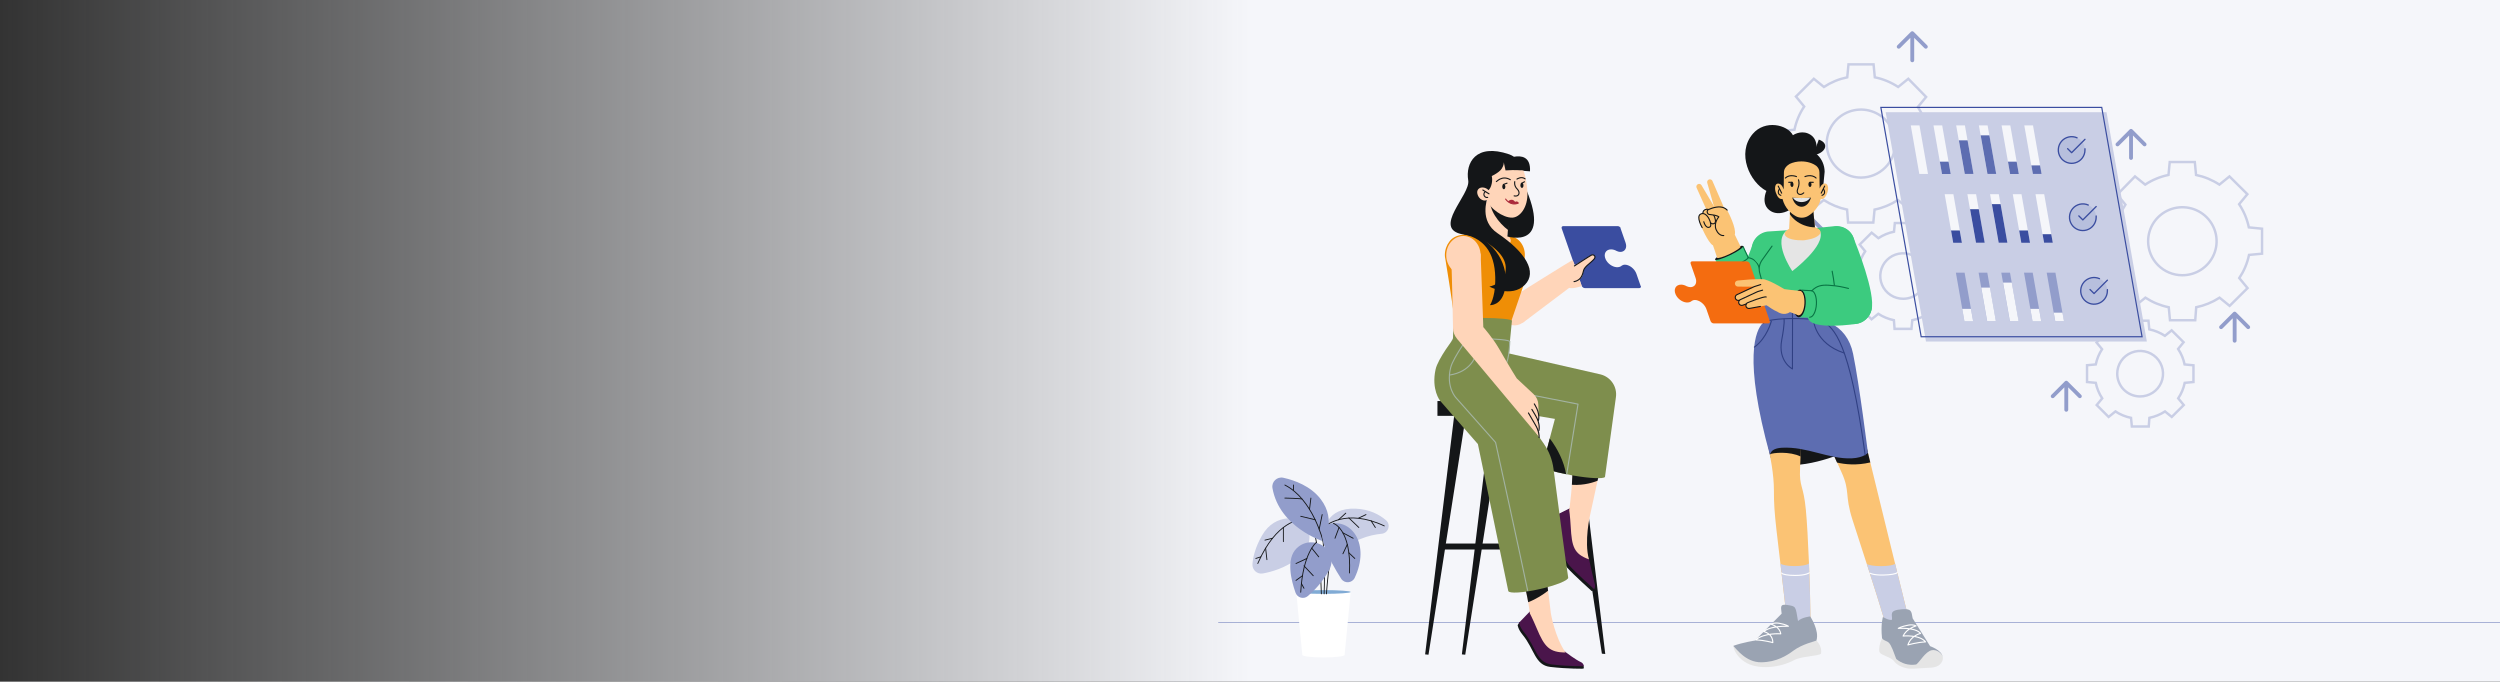 <svg width="1280" height="349" viewBox="0 0 1280 349" fill="none" xmlns="http://www.w3.org/2000/svg">
<rect x="0" y="0" width="1280" height="349" fill="#333333" stroke="none"/>
<g clip-path="url(#clip0_2557_110)">
<g clip-path="url(#clip1_2557_110)">
<rect width="1280" height="349" fill="url(#paint0_linear_2557_110)"/>
<path d="M1418.18 318.762H623.731" stroke="#929DCB" stroke-width="0.396" stroke-miterlimit="10"/>
<path d="M1124.46 157.318C1128.72 156.431 1132.77 154.767 1136.42 152.41L1141.57 156.605L1150.74 147.503L1146.51 142.385C1148.92 138.781 1150.62 134.751 1151.5 130.514L1158.17 129.885V117.091L1151.41 116.42C1150.53 112.183 1148.84 108.153 1146.43 104.549L1150.65 99.432L1141.49 90.329L1136.33 94.524C1132.7 92.137 1128.64 90.457 1124.38 89.574L1123.74 82.947H1110.9L1110.27 89.574C1106 90.449 1101.94 92.129 1098.32 94.524L1093.12 90.329L1084 99.641L1088.22 104.759C1085.91 108.32 1084.28 112.273 1083.4 116.42L1076.73 117.049V129.885L1083.4 130.514C1084.29 134.743 1085.97 138.77 1088.35 142.385L1084.12 147.503L1093.25 156.605L1098.44 152.41C1102.08 154.775 1106.14 156.439 1110.4 157.318L1111.03 163.946H1123.96L1124.46 157.318ZM1099.84 123.509C1099.84 120.059 1100.87 116.687 1102.8 113.821C1104.74 110.954 1107.48 108.723 1110.7 107.411C1113.91 106.098 1117.44 105.764 1120.85 106.449C1124.25 107.134 1127.38 108.809 1129.82 111.26C1132.27 113.712 1133.92 116.829 1134.58 120.217C1135.24 123.605 1134.87 127.11 1133.51 130.288C1132.16 133.466 1129.89 136.173 1126.98 138.065C1124.08 139.958 1120.67 140.95 1117.2 140.917C1112.58 140.873 1108.16 139.019 1104.91 135.759C1101.66 132.5 1099.84 128.097 1099.84 123.509V123.509Z" stroke="#C9CEE5" stroke-width="1.263"/>
<path d="M1100.49 213.947C1103.34 213.353 1106.05 212.24 1108.49 210.664L1111.94 213.47L1118.07 207.38L1115.25 203.957C1116.86 201.546 1117.99 198.85 1118.58 196.015L1123.05 195.594V187.035L1118.52 186.586C1117.93 183.752 1116.8 181.056 1115.19 178.645L1118.01 175.221L1111.88 169.132L1108.44 171.938C1106 170.341 1103.29 169.217 1100.44 168.627L1100.01 164.193H1091.42L1091 168.627C1088.15 169.212 1085.43 170.336 1083 171.938L1079.53 169.132L1073.42 175.361L1076.25 178.785C1074.7 181.167 1073.61 183.812 1073.03 186.586L1068.56 187.007V195.594L1073.03 196.015C1073.62 198.845 1074.74 201.538 1076.33 203.957L1073.51 207.38L1079.61 213.47L1083.09 210.664C1085.52 212.245 1088.24 213.359 1091.08 213.947L1091.51 218.381H1100.16L1100.49 213.947ZM1084.02 191.329C1084.02 189.021 1084.71 186.765 1086 184.847C1087.3 182.93 1089.14 181.437 1091.29 180.559C1093.44 179.681 1095.8 179.457 1098.08 179.916C1100.35 180.374 1102.44 181.495 1104.08 183.135C1105.72 184.774 1106.82 186.86 1107.26 189.126C1107.7 191.393 1107.45 193.738 1106.55 195.864C1105.64 197.99 1104.12 199.801 1102.18 201.067C1100.24 202.333 1097.96 202.997 1095.63 202.975C1092.54 202.945 1089.59 201.705 1087.41 199.524C1085.24 197.343 1084.02 194.398 1084.02 191.329V191.329Z" stroke="#C9CEE5" stroke-width="1.263"/>
<path d="M1053.93 168.449C1056.78 167.855 1059.49 166.742 1061.93 165.166L1065.38 167.972L1071.51 161.883L1068.68 158.459C1070.3 156.048 1071.43 153.352 1072.02 150.517L1076.48 150.096V141.537L1071.96 141.088C1071.37 138.254 1070.24 135.558 1068.63 133.147L1071.45 129.723L1065.32 123.634L1061.87 126.44C1059.44 124.843 1056.73 123.719 1053.88 123.129L1053.45 118.695H1044.86L1044.44 123.129C1041.58 123.714 1038.87 124.838 1036.44 126.44L1032.96 123.634L1026.86 129.864L1029.69 133.287C1028.14 135.669 1027.05 138.314 1026.46 141.088L1022 141.509V150.096L1026.46 150.517C1027.06 153.347 1028.18 156.04 1029.77 158.459L1026.95 161.883L1033.05 167.972L1036.53 165.166C1038.96 166.747 1041.67 167.861 1044.52 168.449L1044.95 172.883H1053.59L1053.93 168.449ZM1037.46 145.831C1037.46 143.523 1038.15 141.267 1039.44 139.349C1040.74 137.432 1042.57 135.939 1044.72 135.061C1046.87 134.183 1049.24 133.959 1051.51 134.418C1053.79 134.876 1055.88 135.997 1057.52 137.637C1059.15 139.277 1060.26 141.362 1060.7 143.629C1061.14 145.895 1060.89 148.24 1059.99 150.366C1059.08 152.492 1057.56 154.303 1055.62 155.569C1053.67 156.835 1051.4 157.499 1049.07 157.477C1045.98 157.447 1043.03 156.207 1040.85 154.026C1038.68 151.846 1037.46 148.9 1037.46 145.831V145.831Z" stroke="#C9CEE5" stroke-width="1.263"/>
<path d="M1090.39 66.29C1090.78 65.903 1091.4 65.903 1091.79 66.29L1098.73 73.234C1099.12 73.621 1099.12 74.249 1098.73 74.636C1098.35 75.024 1097.72 75.024 1097.33 74.636L1092.08 69.386L1092.08 80.878C1092.08 81.426 1091.64 81.87 1091.09 81.87C1090.54 81.87 1090.1 81.426 1090.1 80.878L1090.1 69.386L1084.85 74.636C1084.46 75.024 1083.83 75.024 1083.45 74.636C1083.06 74.249 1083.06 73.621 1083.45 73.234L1090.39 66.29Z" fill="#929DCB"/>
<path d="M1057.23 195.231C1057.62 194.844 1058.25 194.844 1058.63 195.231L1065.58 202.175C1065.97 202.562 1065.97 203.19 1065.58 203.577C1065.19 203.965 1064.56 203.965 1064.18 203.577L1058.93 198.327L1058.93 209.819C1058.93 210.367 1058.48 210.811 1057.93 210.811C1057.39 210.811 1056.94 210.367 1056.94 209.819L1056.94 198.327L1051.69 203.577C1051.3 203.965 1050.68 203.965 1050.29 203.577C1049.9 203.19 1049.9 202.562 1050.29 202.175L1057.23 195.231Z" fill="#929DCB"/>
<path d="M1143.44 159.865C1143.83 159.477 1144.45 159.477 1144.84 159.865L1151.78 166.808C1152.17 167.195 1152.17 167.823 1151.78 168.211C1151.4 168.598 1150.77 168.598 1150.38 168.211L1145.13 162.961L1145.13 174.452C1145.13 175 1144.69 175.444 1144.14 175.444C1143.59 175.444 1143.15 175 1143.15 174.452L1143.15 162.961L1137.9 168.211C1137.51 168.598 1136.88 168.598 1136.5 168.211C1136.11 167.823 1136.11 167.195 1136.5 166.808L1143.44 159.865Z" fill="#929DCB"/>
<path d="M945.708 107.318C941.452 106.431 937.399 104.767 933.754 102.41L928.601 106.605L919.435 97.503L923.659 92.385C921.248 88.781 919.555 84.751 918.674 80.514L912 79.885V67.091L918.759 66.42C919.64 62.183 921.332 58.153 923.743 54.549L919.519 49.432L928.685 40.329L933.839 44.524C937.472 42.137 941.528 40.457 945.793 39.574L946.426 32.947H959.267L959.901 39.574C964.168 40.449 968.226 42.13 971.855 44.524L977.051 40.329L986.175 49.641L981.951 54.759C984.263 58.32 985.895 62.273 986.766 66.42L993.44 67.049V79.885L986.766 80.514C985.881 84.743 984.205 88.77 981.824 92.385L986.048 97.503L976.924 106.605L971.728 102.41C968.088 104.775 964.033 106.439 959.774 107.318L959.141 113.946H946.215L945.708 107.318ZM970.335 73.509C970.334 70.059 969.302 66.687 967.368 63.821C965.434 60.954 962.686 58.723 959.473 57.411C956.26 56.098 952.727 55.764 949.322 56.449C945.917 57.134 942.794 58.809 940.349 61.26C937.905 63.712 936.248 66.829 935.591 70.217C934.934 73.605 935.305 77.11 936.658 80.288C938.011 83.466 940.284 86.173 943.189 88.065C946.094 89.958 949.5 90.95 952.974 90.917C957.594 90.873 962.009 89.019 965.26 85.759C968.511 82.5 970.335 78.097 970.335 73.509V73.509Z" stroke="#C9CEE5" stroke-width="1.263"/>
<path d="M969.677 163.947C966.829 163.353 964.118 162.24 961.679 160.664L958.232 163.47L952.1 157.38L954.926 153.957C953.313 151.546 952.181 148.85 951.591 146.015L947.126 145.594V137.035L951.648 136.586C952.237 133.752 953.369 131.056 954.982 128.645L952.156 125.221L958.288 119.132L961.736 121.938C964.166 120.341 966.88 119.217 969.733 118.627L970.157 114.193H978.748L979.172 118.627C982.026 119.212 984.741 120.336 987.169 121.938L990.645 119.132L996.749 125.361L993.923 128.785C995.469 131.167 996.561 133.812 997.144 136.586L1001.61 137.007V145.594L997.144 146.015C996.552 148.845 995.431 151.538 993.838 153.957L996.664 157.38L990.56 163.47L987.084 160.664C984.649 162.245 981.936 163.359 979.087 163.947L978.663 168.381H970.016L969.677 163.947ZM986.151 141.329C986.151 139.021 985.461 136.765 984.167 134.847C982.873 132.93 981.035 131.437 978.885 130.559C976.736 129.681 974.372 129.457 972.094 129.916C969.816 130.374 967.727 131.495 966.092 133.135C964.456 134.774 963.348 136.86 962.908 139.126C962.469 141.393 962.717 143.738 963.622 145.864C964.527 147.99 966.048 149.801 967.991 151.067C969.935 152.333 972.213 152.997 974.537 152.975C977.628 152.945 980.582 151.705 982.757 149.524C984.932 147.343 986.152 144.398 986.151 141.329V141.329Z" stroke="#C9CEE5" stroke-width="1.263"/>
<path d="M1016.24 118.449C1013.39 117.855 1010.68 116.742 1008.24 115.166L1004.79 117.972L998.662 111.883L1001.49 108.459C999.875 106.048 998.743 103.352 998.153 100.517L993.688 100.096V91.537L998.21 91.088C998.799 88.254 999.931 85.558 1001.54 83.147L998.718 79.723L1004.85 73.634L1008.3 76.44C1010.73 74.843 1013.44 73.719 1016.3 73.129L1016.72 68.695H1025.31L1025.73 73.129C1028.59 73.714 1031.3 74.838 1033.73 76.44L1037.21 73.634L1043.31 79.864L1040.48 83.287C1042.03 85.669 1043.12 88.314 1043.71 91.088L1048.17 91.509V100.096L1043.71 100.517C1043.11 103.347 1041.99 106.04 1040.4 108.459L1043.23 111.883L1037.12 117.972L1033.65 115.166C1031.21 116.747 1028.5 117.861 1025.65 118.449L1025.23 122.883H1016.58L1016.24 118.449ZM1032.71 95.831C1032.71 93.523 1032.02 91.267 1030.73 89.349C1029.44 87.432 1027.6 85.939 1025.45 85.061C1023.3 84.183 1020.93 83.959 1018.66 84.418C1016.38 84.876 1014.29 85.997 1012.65 87.637C1011.02 89.277 1009.91 91.362 1009.47 93.629C1009.03 95.895 1009.28 98.24 1010.18 100.366C1011.09 102.492 1012.61 104.303 1014.55 105.569C1016.5 106.835 1018.78 107.499 1021.1 107.477C1024.19 107.447 1027.14 106.207 1029.32 104.026C1031.49 101.846 1032.71 98.9 1032.71 95.831V95.831Z" stroke="#C9CEE5" stroke-width="1.263"/>
<path d="M979.783 16.291C979.395 15.903 978.767 15.903 978.38 16.291L971.437 23.234C971.049 23.621 971.049 24.249 971.437 24.636C971.824 25.024 972.452 25.024 972.839 24.636L978.089 19.387L978.089 30.878C978.089 31.426 978.533 31.87 979.081 31.87C979.629 31.87 980.073 31.426 980.073 30.878L980.073 19.387L985.323 24.636C985.71 25.024 986.338 25.024 986.726 24.636C987.113 24.249 987.113 23.621 986.726 23.234L979.783 16.291Z" fill="#929DCB"/>
<path d="M1012.94 145.231C1012.55 144.844 1011.92 144.844 1011.54 145.231L1004.59 152.175C1004.21 152.562 1004.21 153.19 1004.59 153.577C1004.98 153.965 1005.61 153.965 1006 153.577L1011.25 148.327L1011.25 159.819C1011.25 160.367 1011.69 160.811 1012.24 160.811C1012.79 160.811 1013.23 160.367 1013.23 159.819L1013.23 148.327L1018.48 153.577C1018.87 153.965 1019.49 153.965 1019.88 153.577C1020.27 153.19 1020.27 152.562 1019.88 152.175L1012.94 145.231Z" fill="#929DCB"/>
<path d="M926.733 109.865C926.345 109.477 925.717 109.477 925.33 109.865L918.387 116.808C917.999 117.195 917.999 117.823 918.387 118.211C918.774 118.598 919.402 118.598 919.79 118.211L925.039 112.961L925.039 124.452C925.039 125 925.484 125.444 926.031 125.444C926.579 125.444 927.023 125 927.023 124.452L927.023 112.961L932.273 118.211C932.66 118.598 933.288 118.598 933.676 118.211C934.063 117.823 934.063 117.195 933.676 116.808L926.733 109.865Z" fill="#929DCB"/>
<path fill-rule="evenodd" clip-rule="evenodd" d="M965.458 57.458H1078.54L1099.19 174.869H986.102L965.458 57.458Z" fill="#C9CEE5"/>
<path fill-rule="evenodd" clip-rule="evenodd" d="M963 55H1076.09L1096.73 172.411H983.643L963 55Z" stroke="#3A4DA0" stroke-width="0.615"/>
<path fill-rule="evenodd" clip-rule="evenodd" d="M1040.8 89.048L1036.44 64.205H1040.9L1045.26 89.048H1040.8ZM1024.81 64.205H1029.27L1033.64 89.048H1029.18L1024.81 64.205ZM1013.19 64.205H1017.65L1022.01 89.048H1017.55L1013.19 64.205ZM1001.56 64.205H1006.03L1010.39 89.048H1005.93L1001.56 64.205ZM989.94 64.205H994.401L998.764 89.048H994.303L989.94 64.205ZM978.316 64.205H982.777L987.14 89.048H982.679L978.316 64.205Z" fill="#F5F6FA"/>
<path fill-rule="evenodd" clip-rule="evenodd" d="M997.658 82.764L998.765 89.08H994.304L993.197 82.764H997.658ZM1002.93 71.856H1007.39L1010.42 89.048H1005.96L1002.93 71.856ZM1032.53 82.764L1033.64 89.08H1029.18L1028.07 82.764H1032.53ZM1018.56 69.284L1022.05 89.048H1017.58L1014.1 69.284H1018.56ZM1040.05 84.685H1044.51L1045.29 89.048H1040.83L1040.05 84.685Z" fill="#5D6DB1"/>
<path opacity="0.12" d="M1060.67 83.629C1064.45 83.629 1067.5 80.572 1067.5 76.8C1067.5 73.029 1064.45 69.971 1060.67 69.971C1056.9 69.971 1053.85 73.029 1053.85 76.8C1053.85 80.572 1056.9 83.629 1060.67 83.629Z" fill="#3A4DA0"/>
<path d="M1067.5 76.176V76.804C1067.5 78.277 1067.03 79.71 1066.14 80.889C1065.26 82.069 1064.02 82.931 1062.61 83.349C1061.2 83.766 1059.69 83.716 1058.31 83.206C1056.93 82.696 1055.75 81.752 1054.95 80.517C1054.14 79.282 1053.76 77.82 1053.86 76.351C1053.96 74.881 1054.53 73.483 1055.48 72.363C1056.44 71.244 1057.73 70.464 1059.17 70.139C1060.61 69.814 1062.11 69.963 1063.45 70.562M1067.5 71.337L1060.67 78.173L1058.63 76.124" stroke="#3A4DA0" stroke-width="0.683" stroke-linecap="round" stroke-linejoin="round"/>
<path fill-rule="evenodd" clip-rule="evenodd" d="M1046.54 124.286L1042.17 99.443H1046.63L1051 124.286H1046.54ZM1030.55 99.443H1035.01L1039.37 124.286H1034.91L1030.55 99.443ZM1018.92 99.443H1023.39L1027.75 124.286H1023.29L1018.92 99.443ZM1007.3 99.443H1011.76L1016.12 124.286H1011.66L1007.3 99.443ZM995.677 99.443H1000.14L1004.5 124.286H1000.04L995.677 99.443Z" fill="#F5F6FA"/>
<path fill-rule="evenodd" clip-rule="evenodd" d="M1003.39 118.001L1004.5 124.318H1000.04L998.933 118.001H1003.39ZM1008.67 107.094H1013.13L1016.16 124.285H1011.7L1008.67 107.094ZM1038.27 118.001L1039.37 124.318H1034.91L1033.8 118.001H1038.27ZM1024.3 104.522L1027.78 124.285H1023.32L1019.84 104.522H1024.3ZM1045.79 119.922H1050.25L1051.03 124.285H1046.57L1045.79 119.922Z" fill="#3A4DA0"/>
<path opacity="0.12" d="M1066.41 118.047C1070.18 118.047 1073.24 114.99 1073.24 111.218C1073.24 107.447 1070.18 104.389 1066.41 104.389C1062.64 104.389 1059.58 107.447 1059.58 111.218C1059.58 114.99 1062.64 118.047 1066.41 118.047Z" fill="#3A4DA0"/>
<path d="M1073.24 110.594V111.222C1073.24 112.695 1072.76 114.128 1071.88 115.307C1071 116.487 1069.76 117.35 1068.35 117.767C1066.93 118.185 1065.43 118.134 1064.04 117.624C1062.66 117.114 1061.48 116.171 1060.68 114.935C1059.88 113.7 1059.5 112.238 1059.6 110.769C1059.69 109.3 1060.26 107.901 1061.22 106.781C1062.18 105.662 1063.47 104.882 1064.91 104.557C1066.34 104.233 1067.84 104.381 1069.19 104.981M1073.24 105.755L1066.41 112.591L1064.36 110.542" stroke="#3A4DA0" stroke-width="0.683" stroke-linecap="round" stroke-linejoin="round"/>
<path fill-rule="evenodd" clip-rule="evenodd" d="M1052.27 164.44L1047.91 139.597H1052.37L1056.73 164.44H1052.27ZM1036.29 139.597H1040.75L1045.11 164.44H1040.65L1036.29 139.597ZM1024.66 139.597H1029.12L1033.48 164.44H1029.02L1024.66 139.597ZM1013.04 139.597H1017.5L1021.86 164.44H1017.4L1013.04 139.597ZM1001.41 139.597H1005.87L1010.24 164.44H1005.78L1001.41 139.597Z" fill="#929DCB"/>
<path fill-rule="evenodd" clip-rule="evenodd" d="M1009.13 158.156L1010.24 164.473H1005.78L1004.67 158.156H1009.13ZM1014.4 147.248H1018.87L1021.89 164.44H1017.43L1014.4 147.248ZM1044 158.156L1045.11 164.473H1040.65L1039.54 158.156H1044ZM1030.03 144.676L1033.52 164.44H1029.06L1025.57 144.676H1030.03ZM1051.52 160.077H1055.98L1056.77 164.44H1052.3L1051.52 160.077Z" fill="#F5F6FA"/>
<path opacity="0.12" d="M1072.15 155.743C1075.92 155.743 1078.98 152.686 1078.98 148.914C1078.98 145.143 1075.92 142.085 1072.15 142.085C1068.38 142.085 1065.32 145.143 1065.32 148.914C1065.32 152.686 1068.38 155.743 1072.15 155.743Z" fill="#3A4DA0"/>
<path d="M1078.98 148.29V148.918C1078.98 150.391 1078.5 151.824 1077.62 153.003C1076.73 154.183 1075.5 155.046 1074.08 155.463C1072.67 155.881 1071.16 155.831 1069.78 155.32C1068.4 154.81 1067.22 153.867 1066.42 152.631C1065.62 151.396 1065.24 149.935 1065.33 148.465C1065.43 146.996 1066 145.597 1066.96 144.477C1067.91 143.358 1069.21 142.578 1070.64 142.253C1072.08 141.929 1073.58 142.077 1074.93 142.677M1078.98 143.451L1072.15 150.287L1070.1 148.238" stroke="#3A4DA0" stroke-width="0.683" stroke-linecap="round" stroke-linejoin="round"/>
<path fill-rule="evenodd" clip-rule="evenodd" d="M745.704 203.238L729.663 335.043L731.389 335.213L752.013 203.182L745.704 203.238Z" fill="#141618"/>
<path fill-rule="evenodd" clip-rule="evenodd" d="M803.02 205.332H735.972V212.913H803.02V205.332Z" fill="#141618"/>
<path fill-rule="evenodd" clip-rule="evenodd" d="M764.518 203.238L748.477 335.043L750.203 335.213L770.826 203.182L764.518 203.238Z" fill="#141618"/>
<path fill-rule="evenodd" clip-rule="evenodd" d="M813.714 278.292H738.151V281.348H813.714V278.292Z" fill="#141618"/>
<path fill-rule="evenodd" clip-rule="evenodd" d="M805.849 200.777L821.89 334.845L820.164 334.675L799.541 199.532L805.849 200.777Z" fill="#141618"/>
<path fill-rule="evenodd" clip-rule="evenodd" d="M811.424 147.513H839.318C839.828 147.513 840.167 147.173 840.195 146.721C840.11 146.579 840.026 146.438 839.969 146.296L837.847 140.186C837.168 138.262 835.414 136.451 833.377 135.772C832.387 135.433 831.34 135.376 830.435 135.942C829.784 136.565 828.823 136.904 827.578 136.791C825.399 136.593 823.051 134.867 822.089 132.745C820.845 130.001 822.174 127.681 824.862 127.681C825.852 127.681 826.842 127.993 827.776 128.53C829.077 129.124 830.096 129.068 830.888 128.728C832.472 128.049 832.981 126.239 832.302 124.315L829.756 116.988C829.7 116.846 829.671 116.705 829.7 116.563C829.36 116.111 828.794 115.771 828.285 115.771H800.391C799.712 115.771 799.372 116.309 799.599 116.988L809.811 146.325C810.038 146.947 810.773 147.513 811.424 147.513Z" fill="#3A4DA0"/>
<path fill-rule="evenodd" clip-rule="evenodd" d="M779.568 165.357L803.417 147.393C805.284 148.072 809.855 146.466 809.855 146.466L808.723 143.072C810.562 141.742 810.461 139.641 810.857 138.255C811.395 136.416 814.62 134.492 816.147 132.654C817.392 131.154 815.808 130.023 814.733 130.588C814.422 130.758 813.29 131.465 811.932 132.314L806.319 135.716C806.319 135.716 805.611 134.16 805.187 133.17C804.48 133.311 774.023 152.429 771.929 153.73L779.568 165.357Z" fill="#FFD5B9"/>
<path fill-rule="evenodd" clip-rule="evenodd" d="M775.437 152.683C771.59 152.683 768.478 155.795 768.478 159.643C768.478 163.49 771.59 166.602 775.437 166.602C779.285 166.602 782.397 163.49 782.397 159.643C782.397 155.795 779.285 152.683 775.437 152.683Z" fill="#FFD5B9"/>
<path d="M806.104 136.161C806.104 136.161 813.856 131.097 814.817 130.617C815.892 130.079 817.42 131.211 816.147 132.682C814.619 134.492 811.394 136.444 810.857 138.283C810.319 140.122 809.923 143.46 805.906 144.196" stroke="#141618" stroke-width="0.566" stroke-miterlimit="10" stroke-linecap="round" stroke-linejoin="round"/>
<path fill-rule="evenodd" clip-rule="evenodd" d="M739.763 130.56C739.763 130.9 739.792 131.239 739.82 131.55V131.579C739.82 131.579 739.82 131.607 739.848 131.664C739.905 132.173 739.99 132.654 740.103 133.135C740.839 137.548 742.932 150.448 744.488 161.991C745.733 171.129 756.568 168.582 756.568 168.582L773.684 164.707L782.963 137.491L780.53 132.597C780.643 131.946 780.728 131.239 780.728 130.532C780.728 125.1 776.796 120.715 771.93 120.715C771.873 120.715 771.816 120.715 771.732 120.715C767.658 119.98 759.85 119.103 749.184 120.149C745.563 120.517 743.413 121.875 742.112 123.657C740.669 125.525 739.763 127.929 739.763 130.56Z" fill="#EF8E06"/>
<path fill-rule="evenodd" clip-rule="evenodd" d="M766.526 124.562C776.371 127.193 773.457 120.8 771.76 120.743L774.306 104.674L762.028 99.525L755.861 120.97C755.832 120.97 760.33 122.893 766.526 124.562Z" fill="#FFD5B9"/>
<path fill-rule="evenodd" clip-rule="evenodd" d="M772.212 117.83L774.306 104.675L763.64 100.007L762.961 100.516C761.802 107.277 767.516 114.322 772.212 117.83Z" fill="#141618"/>
<path fill-rule="evenodd" clip-rule="evenodd" d="M749.015 120.008C752.862 120.63 756.879 121.281 760.076 123.374C770.572 130.136 771.647 135.058 770.657 140.037C769.61 145.271 762.566 146.742 762.566 146.742C762.566 146.742 773.853 152.768 780.756 145.808C787.178 139.302 781.237 129.23 766.696 119.385C757.388 113.077 761.264 102.581 761.83 100.006C762.028 99.921 762.849 101.647 762.849 101.647C762.849 101.647 774.504 108.861 772.722 109.003L771.788 121.083C771.788 121.083 795.75 128.268 780.19 94.179C779.313 92.34 778.974 89.794 778.55 87.361C781.266 87.53 783.359 87.728 783.359 87.728C783.783 80.033 778.748 79.609 775.155 80.26C774.419 79.779 773.599 79.326 772.722 79.015C755.436 73.102 750.259 83.654 751.73 92.34C753.003 99.724 732.832 117.179 749.015 120.008Z" fill="#141618"/>
<path fill-rule="evenodd" clip-rule="evenodd" d="M751.73 117.971C769.582 126.26 772.298 139.245 770.487 148.326C768.818 156.644 762.849 156.248 762.849 156.248C762.849 156.248 765.366 152.768 765.564 144.281C765.904 131.013 761.038 122.441 749.552 119.951C747.176 117.716 750.797 118.961 751.73 117.971Z" fill="#141618"/>
<path fill-rule="evenodd" clip-rule="evenodd" d="M757.276 101.081C757.898 101.958 759.624 103.231 761.321 102.411C761.349 102.552 761.349 102.666 761.378 102.722C762.707 106.456 769.412 111.577 774.278 111.436C778.097 111.322 782.454 106.315 782.03 98.196C781.718 91.746 780.021 87.332 780.021 87.332C780.021 87.332 776.032 86.823 770.827 87.247L769.893 82.891C769.978 83.315 770.035 84.56 768.875 86.37C768.111 87.558 766.498 88.634 765.282 89.341C764.829 89.567 764.405 89.793 763.952 90.048C763.811 90.105 763.726 90.161 763.726 90.161L763.839 90.105C763.811 90.105 763.811 90.133 763.782 90.133C764.376 92.453 763.669 95.933 762.113 97.404C762.057 97.319 761.774 97.036 761.915 97.177C760.727 95.989 758.605 95.593 757.36 96.442C755.804 97.517 756.201 99.582 757.276 101.081ZM769.865 82.919C769.836 82.806 769.836 82.749 769.836 82.749L769.865 82.919Z" fill="#FFD5B9"/>
<path fill-rule="evenodd" clip-rule="evenodd" d="M769.893 94.263C770.318 94.235 770.714 94.801 770.742 95.508C770.77 96.244 770.459 96.838 770.006 96.894C769.582 96.923 769.186 96.357 769.158 95.65C769.129 94.914 769.469 94.292 769.893 94.263Z" fill="#141618"/>
<path fill-rule="evenodd" clip-rule="evenodd" d="M779.172 93.584C779.597 93.556 779.993 94.122 780.021 94.829C780.049 95.565 779.738 96.159 779.286 96.215C778.861 96.244 778.465 95.678 778.437 94.971C778.437 94.235 778.748 93.613 779.172 93.584Z" fill="#141618"/>
<path d="M770.883 101.93C770.883 101.93 773.288 105.665 777.362 103.995" stroke="#AB2A3A" stroke-width="0.566" stroke-miterlimit="10" stroke-linecap="round" stroke-linejoin="round"/>
<path fill-rule="evenodd" clip-rule="evenodd" d="M777.474 103.797C777.474 103.797 777.361 103.316 776.682 103.147C776.201 103.033 775.72 103.373 775.72 103.373C775.72 103.373 774.447 101.081 772.071 103.09C772.382 103.91 776.06 105.268 777.474 103.797Z" fill="#AB2A3A"/>
<path d="M776.683 91.689C776.683 91.689 779.002 90.105 780.841 91.576" stroke="#141618" stroke-width="0.566" stroke-miterlimit="10" stroke-linecap="round" stroke-linejoin="round"/>
<path d="M778.946 93.924L780.53 93.075" stroke="#141618" stroke-width="0.566" stroke-miterlimit="10" stroke-linecap="round" stroke-linejoin="round"/>
<path d="M769.723 94.461L771.59 93.782" stroke="#141618" stroke-width="0.566" stroke-miterlimit="10" stroke-linecap="round" stroke-linejoin="round"/>
<path d="M766.13 92.962C766.045 93.302 768.931 89.483 773.259 92" stroke="#141618" stroke-width="0.566" stroke-miterlimit="10" stroke-linecap="round" stroke-linejoin="round"/>
<path d="M775.551 93.019C775.551 93.019 775.042 95.084 776.824 96.809C778.578 98.507 777.758 100.912 775.24 100.289" stroke="#141618" stroke-width="0.566" stroke-miterlimit="10" stroke-linecap="round" stroke-linejoin="round"/>
<path d="M761.688 101.053C760.472 101.506 758.831 99.723 760.387 98.111" stroke="#141618" stroke-width="0.566" stroke-miterlimit="10" stroke-linecap="round" stroke-linejoin="round"/>
<path d="M762.368 99.242L759.227 97.29" stroke="#141618" stroke-width="0.566" stroke-miterlimit="10" stroke-linecap="round" stroke-linejoin="round"/>
<path fill-rule="evenodd" clip-rule="evenodd" d="M814.96 302.622C814.96 302.622 805.652 294.305 802.285 290.514C798.353 286.327 799.287 278.773 796.231 270.399C794.845 266.608 795.467 264.713 795.467 264.713L805.228 259.847L805.793 264.091C805.963 263.779 806.105 263.638 806.105 263.638L805.963 265.222L806.84 271.785L807.717 280.273C807.689 279.792 809.528 283.045 812.328 287.204C813.29 291.645 815.525 297.982 816.289 300.84C816.657 302.311 814.96 302.622 814.96 302.622Z" fill="#141618"/>
<path fill-rule="evenodd" clip-rule="evenodd" d="M816.204 301.66C816.204 301.66 806.896 293.343 803.53 289.552C799.597 285.365 800.531 277.812 797.476 269.438C796.089 265.647 796.712 263.751 796.712 263.751L806.472 258.885L807.038 263.129C807.207 262.818 807.349 262.676 807.349 262.676L807.207 264.261L808.084 270.824L808.961 279.311C808.933 278.83 810.772 282.083 813.573 286.242C814.535 290.684 815.779 296.257 816.543 299.114C816.939 300.585 816.204 301.66 816.204 301.66Z" fill="#4A154B"/>
<path fill-rule="evenodd" clip-rule="evenodd" d="M814.45 207.199C806.755 215.177 804.18 226.493 804.972 240.185C805.397 247.286 803.445 261.205 803.445 261.205C803.445 261.205 803.869 263.836 804.209 269.636C804.774 279.82 805.793 283.611 813.544 286.383C810.97 277.161 814.138 263.666 814.138 263.666L827.011 204.398C827.039 204.426 818.071 203.436 814.45 207.199Z" fill="#FFD5B9"/>
<path fill-rule="evenodd" clip-rule="evenodd" d="M817.958 246.126L819.288 240.072C817.845 234.386 808.736 233.226 804.888 233C804.803 235.319 804.832 237.752 804.973 240.242C805.114 242.449 805.001 245.334 804.803 248.22C811.338 248.644 816.459 246.749 817.958 246.126Z" fill="#141618"/>
<path fill-rule="evenodd" clip-rule="evenodd" d="M767.148 209.575L796.118 214.47L789.696 238.714C789.696 239.931 796.457 241.883 805.255 243.439C813.856 244.938 821.041 245.278 821.749 244.203L827.35 203.351C828.086 198.061 824.747 193.082 819.599 191.724L765.536 179.361L767.148 209.575Z" fill="#7E8E4D"/>
<path d="M770.345 199.561L807.943 206.916L802.172 242.703" stroke="#A3B3A2" stroke-width="0.566" stroke-miterlimit="10" stroke-linecap="round" stroke-linejoin="round"/>
<path fill-rule="evenodd" clip-rule="evenodd" d="M793.487 224.484L789.724 238.714C789.724 239.761 794.788 241.374 801.832 242.788C800.814 236.451 797.617 229.944 793.487 224.484Z" fill="#141618"/>
<path fill-rule="evenodd" clip-rule="evenodd" d="M743.922 173.137C743.922 173.137 744.261 164.197 744.318 164.169C744.77 163.405 751.277 162.783 759.199 162.783C767.431 162.783 774.108 163.433 774.108 164.254C774.108 164.31 772.608 179.587 772.608 179.587C772.608 179.587 772.863 194.383 757.501 195.798C735.463 197.863 743.922 173.137 743.922 173.137Z" fill="#7E8E4D"/>
<path d="M772.976 174.92C772.976 174.099 766.299 173.449 758.067 173.449C749.834 173.449 743.469 173.788 743.469 174.608" stroke="#A3B3A2" stroke-width="0.566" stroke-miterlimit="10" stroke-linecap="round" stroke-linejoin="round"/>
<path d="M772.976 174.919C772.976 174.919 772.976 183.548 770.599 187.48" stroke="#A3B3A2" stroke-width="0.566" stroke-miterlimit="10" stroke-linecap="round" stroke-linejoin="round"/>
<path fill-rule="evenodd" clip-rule="evenodd" d="M778.04 318.437L777.05 320.049C777.05 320.049 777.106 322.03 779.681 325.142C785.678 332.44 785.848 340.531 793.713 341.465C802.992 342.54 810.715 342.37 810.715 342.37C810.715 342.37 811.479 341.126 810.093 340.503C804.52 337.929 792.44 328.14 793.175 328.876L778.04 318.437Z" fill="#141618"/>
<path fill-rule="evenodd" clip-rule="evenodd" d="M785.367 310.911L777.785 318.776C777.785 318.776 777.842 320.756 780.416 323.868C786.414 331.167 786.584 339.258 794.448 340.192C803.728 341.267 810.97 341.097 810.97 341.097C810.97 341.097 810.857 339.654 809.47 339.032C803.897 336.457 793.147 326.895 793.911 327.631L785.367 310.911Z" fill="#4A154B"/>
<path fill-rule="evenodd" clip-rule="evenodd" d="M775.833 252.209C768.081 258.716 771.109 271.899 779.624 296.625C782.198 304.122 783.302 314.108 783.302 314.108C783.302 314.108 784.575 316.428 786.838 321.803C790.77 331.224 793.345 334.053 801.577 334.081C796.089 326.245 794.052 314.108 794.052 314.108L786.612 252.718C786.612 252.718 782.481 246.607 775.833 252.209Z" fill="#FFD5B9"/>
<path fill-rule="evenodd" clip-rule="evenodd" d="M791.224 290.938C785.735 288.42 777.276 289.609 777.276 289.609C777.276 289.609 777.276 289.637 777.248 289.665C777.984 291.872 778.747 294.192 779.596 296.653C780.898 300.444 781.831 304.857 782.425 308.337C786.64 306.724 790.233 304.291 792.61 302.452L791.224 290.938Z" fill="#141618"/>
<path fill-rule="evenodd" clip-rule="evenodd" d="M737.33 205.19L756.681 227.37C756.681 227.37 769.298 288.053 772.24 302.594C772.636 303.98 779.709 303.556 788.139 301.66C796.598 299.765 803.218 297.077 802.907 295.691C801.295 284.941 797.192 253.878 795.382 239.959C794.788 235.404 793.119 231.076 790.516 227.313L756.285 177.72L744.487 172.967C744.487 172.967 736.142 183.746 735.01 189.178C732.747 199.532 737.33 205.19 737.33 205.19Z" fill="#7E8E4D"/>
<path d="M755.323 182.332C755.323 182.332 753.258 190.338 742.14 192.035" stroke="#A3B3A2" stroke-width="0.566" stroke-miterlimit="10" stroke-linecap="round" stroke-linejoin="round"/>
<path d="M753.342 170.336C753.342 170.336 744.148 182.756 742.762 188.131C740.159 198.316 745.591 203.804 745.591 203.804L765.733 226.521C765.733 226.521 779.2 287.77 782.142 302.311" stroke="#A3B3A2" stroke-width="0.566" stroke-miterlimit="10" stroke-linecap="round" stroke-linejoin="round"/>
<path fill-rule="evenodd" clip-rule="evenodd" d="M788.168 223.89L787.63 207.199C787.573 205.134 786.697 203.21 785.197 201.795L776.569 193.733C776.569 193.733 773.315 188.64 767.516 178.541C764.489 173.25 759.453 167.479 759.453 167.479C759.453 167.479 758.491 141.99 758.095 130.249C757.982 126.854 743.186 137.322 743.186 137.322C743.271 136.105 743.808 160.18 743.95 168.045C743.978 169.997 744.685 171.864 745.93 173.364L788.168 223.89Z" fill="#FFD5B9"/>
<path fill-rule="evenodd" clip-rule="evenodd" d="M749.268 120.828C744.402 120.828 740.47 125.213 740.47 130.645C740.47 136.077 744.402 140.462 749.268 140.462C754.134 140.462 758.067 136.077 758.067 130.645C758.038 125.213 754.106 120.828 749.268 120.828Z" fill="#FFD5B9"/>
<path d="M787.687 215.262C787.687 215.262 788.733 212.121 786.017 207.567C785.848 207.312 785.706 207.057 785.565 206.803" stroke="#141618" stroke-width="0.566" stroke-miterlimit="10" stroke-linecap="round" stroke-linejoin="round"/>
<path d="M787.885 220.495C787.885 220.495 788.932 217.355 786.216 212.8C785.367 211.357 784.745 210.339 784.32 209.603" stroke="#141618" stroke-width="0.566" stroke-miterlimit="10" stroke-linecap="round" stroke-linejoin="round"/>
<path d="M788.026 224.06C788.083 222.73 787.856 220.439 786.159 217.61C783.556 213.225 782.566 211.442 782.566 211.442" stroke="#141618" stroke-width="0.566" stroke-miterlimit="10" stroke-linecap="round" stroke-linejoin="round"/>
<path fill-rule="evenodd" clip-rule="evenodd" d="M913.676 132.544L906.292 153.96C905.415 157.893 902.105 161.004 897.861 161.372C892.656 161.853 888.045 157.977 887.564 152.772C887.366 150.707 887.875 148.726 888.865 147.057L897.295 125.443C898.286 121.964 901.341 119.304 905.16 118.965C910.111 118.512 914.496 122.19 914.92 127.141C915.09 129.093 914.609 130.96 913.676 132.544Z" fill="#3CCB7F"/>
<path fill-rule="evenodd" clip-rule="evenodd" d="M897.861 161.372C896.645 161.485 895.456 161.344 894.325 161.033C888.667 159.788 882.075 149.688 879.84 144.2C878.85 141.767 879.331 139.673 880.661 137.919L878.199 132.912L892.458 126.122L895.089 131.328C895.145 131.356 895.174 131.384 895.202 131.441C895.23 131.526 895.23 131.639 895.145 131.752C901.709 132.29 901.539 143.125 901.539 143.125C901.539 143.125 901.567 143.295 901.567 143.606C904.226 145.077 906.15 147.821 906.461 151.074C906.914 156.28 903.067 160.891 897.861 161.372Z" fill="#3CCB7F"/>
<path d="M895.032 131.752C895.343 132.375 892.514 134.1 888.553 135.996C884.593 137.891 881.113 138.938 880.83 138.287" stroke="#087443" stroke-width="0.566" stroke-miterlimit="10" stroke-linecap="round" stroke-linejoin="round"/>
<path d="M892.486 126.264C892.486 126.264 894.24 130.253 895.117 131.922C898.144 132.403 900.323 134.525 901.03 138.485" stroke="#087443" stroke-width="0.566" stroke-miterlimit="10" stroke-linecap="round" stroke-linejoin="round"/>
<path fill-rule="evenodd" clip-rule="evenodd" d="M884.763 128.329C888.723 126.434 892.203 125.387 892.486 126.038C892.797 126.66 889.827 128.725 885.838 130.621C881.877 132.516 878.397 133.563 878.114 132.912C877.832 132.29 880.802 130.253 884.763 128.329Z" fill="#141618"/>
<path fill-rule="evenodd" clip-rule="evenodd" d="M891.156 126.207C891.383 126.745 888.893 128.442 885.611 130.026C882.301 131.611 879.388 132.488 879.133 131.95C878.935 131.271 877.294 126.037 877.039 125.613C874.635 124.566 870.561 114.948 870.561 114.948C870.561 114.948 870.589 114.948 870.589 114.919C870.561 114.863 870.533 114.806 870.504 114.75C869.514 112.656 869.118 109.091 872.004 109.374C871.664 108.582 872.485 107.479 873.079 107.196C874.012 106.743 875.003 106.658 875.936 106.828C876.841 106.517 877.747 106.262 878.765 106.093C879.501 105.98 880.265 105.923 881.17 106.036C881.622 106.093 882.103 106.206 882.641 106.432C883.178 106.658 883.433 106.885 884.31 107.592C884.961 108.78 889.148 116.9 888.214 120.153C889.063 121.907 890.845 125.641 891.156 126.207Z" fill="#FBC374"/>
<path d="M876.757 92.626L885.414 112.628C886.008 114.014 885.329 115.655 883.886 116.306C882.443 116.928 880.774 116.334 880.18 114.919C880.123 114.806 880.095 114.693 880.067 114.58L874.098 93.588C873.9 92.853 874.324 92.089 875.088 91.863C875.767 91.693 876.474 92.004 876.757 92.626Z" fill="#FBC374"/>
<path d="M871.155 94.805L881 111.44C881.679 112.571 881.255 114.071 880.067 114.778C878.879 115.485 877.351 115.117 876.672 113.957C876.615 113.873 876.587 113.816 876.559 113.731L868.637 96.106C868.326 95.427 868.666 94.607 869.373 94.267C870.052 93.984 870.816 94.211 871.155 94.805Z" fill="#FBC374"/>
<path d="M871.863 109.29C871.891 108.526 872.117 107.847 872.768 107.479C876.304 105.414 879.501 113.364 877.889 114.325C877.012 114.863 876.333 114.58 875.795 114.014" stroke="#141618" stroke-width="0.566" stroke-miterlimit="10" stroke-linecap="round" stroke-linejoin="round"/>
<path d="M871.523 116.532C871.523 116.532 868.298 111.015 870.646 109.657C874.013 107.705 877.04 115.259 875.512 116.164C873.362 117.465 872.343 113.533 872.343 113.533" stroke="#141618" stroke-width="0.566" stroke-miterlimit="10" stroke-linecap="round" stroke-linejoin="round"/>
<path d="M882.556 120.606C880.802 120.775 879.359 119.276 878.652 117.579C877.238 114.127 880.038 111.015 880.038 111.015C880.038 111.015 879.19 110.167 875.625 109.855H875.54C874.861 109.94 874.211 109.403 874.097 108.667C873.984 108.045 874.267 107.479 874.748 107.281C876.049 106.715 877.294 106.291 878.765 106.064C879.699 105.923 882.415 105.555 884.31 107.564" fill="#FBC374"/>
<path d="M882.556 120.606C880.802 120.775 879.359 119.276 878.652 117.579C877.238 114.127 880.038 111.015 880.038 111.015C880.038 111.015 879.19 110.167 875.625 109.855H875.54C874.861 109.94 874.211 109.403 874.097 108.667C873.984 108.045 874.267 107.479 874.748 107.281C876.049 106.715 877.294 106.291 878.765 106.064C879.699 105.923 882.415 105.555 884.31 107.564" stroke="#141618" stroke-width="0.566" stroke-miterlimit="10" stroke-linecap="round" stroke-linejoin="round"/>
<path fill-rule="evenodd" clip-rule="evenodd" d="M942.956 133.789C941.995 136.731 940.467 139.843 941.118 147.312C941.598 152.687 942.447 158.543 936.421 158.232C934.837 156.987 928.415 155.403 920.72 155.205C905.217 154.78 904.001 156.45 903.463 156.619C898.003 155.771 903.067 147.736 903.067 147.736L900.86 139.39C900.577 138.089 900.634 136.731 901.002 135.486C898.823 134.044 897.267 131.724 896.9 128.951C896.249 123.859 899.898 119.219 905.047 118.54C912.714 118.116 932.291 116.673 939.024 115.825C944.173 115.174 948.869 118.625 949.52 123.718C950.142 128.301 947.257 132.516 942.956 133.789Z" fill="#3CCB7F"/>
<path d="M907.282 126.009L902.19 133.139C900.888 134.949 900.436 137.212 900.888 139.391L903.095 147.736" stroke="#087443" stroke-width="0.566" stroke-miterlimit="10" stroke-linecap="round" stroke-linejoin="round"/>
<path fill-rule="evenodd" clip-rule="evenodd" d="M944.201 231.787C944.201 231.787 919.645 242.339 908.188 236.172C904.906 234.39 901.738 222.677 944.201 231.787Z" fill="#141618"/>
<path fill-rule="evenodd" clip-rule="evenodd" d="M921.626 239.793C921.173 249.638 923.38 248.11 924.596 260.983C925.784 273.261 926.888 302.824 927.029 319.629C926.548 322.231 925.586 323.278 924.681 325.428C921.229 333.802 920.975 335.386 909.065 334.821C910.111 331.595 915.6 320.902 914.723 315.979C909.574 269.781 908.188 264.377 908.244 251.024C908.301 235.38 901.058 212.719 898.965 196.537C897.041 181.543 904.906 170.793 904.397 174.584C910.394 173.905 907.905 191.275 912.403 191.53C912.912 191.615 922.503 190.964 922.503 190.964C922.503 190.964 923.436 201.233 921.626 239.793Z" fill="#FBC374"/>
<path fill-rule="evenodd" clip-rule="evenodd" d="M924.709 325.428C921.258 333.802 921.003 335.386 909.093 334.821C910.14 331.595 915.628 320.902 914.751 315.979C913.478 304.578 912.431 295.667 911.583 288.481C912.205 289.245 915.204 289.839 918.825 289.839C922.474 289.839 925.53 289.245 926.096 288.481H926.18C926.633 299.542 926.944 311.198 927.001 319.629C926.576 322.203 925.586 323.25 924.709 325.428Z" fill="#C9CEE5"/>
<path d="M912.177 293.403C912.799 294.167 915.515 294.62 919.136 294.62C924.681 294.62 926.35 293.29 926.35 293.29" stroke="white" stroke-width="0.566" stroke-miterlimit="10" stroke-linecap="round" stroke-linejoin="round"/>
<path fill-rule="evenodd" clip-rule="evenodd" d="M921.908 233.739C916.477 231.023 907.707 231.73 906.207 232.607C905.811 230.514 905.387 228.392 904.934 226.242C905.047 226.185 905.189 226.157 905.33 226.129C907.65 225.902 918.797 226.468 922.191 226.638C922.078 229.241 922.022 230.825 921.908 233.739Z" fill="#141618"/>
<path fill-rule="evenodd" clip-rule="evenodd" d="M918.627 337.961C910.903 342.091 900.521 342.714 894.636 339.63C890.421 337.565 887.705 333.463 887.479 330.747C892.232 328.965 898.767 331.001 898.767 331.001C898.767 331.001 913.931 324.778 920.862 321.835C920.466 321.977 933.734 326.645 932.376 334.679C930.82 336.009 922.361 335.952 918.627 337.961Z" fill="#E5E5E5"/>
<path fill-rule="evenodd" clip-rule="evenodd" d="M912.205 314.197L898.512 327.974C898.512 327.974 892.204 328.908 887.451 330.69C888.894 332.048 893.816 339.205 901.794 339.092C909.659 338.979 914.836 335.641 918.202 333.151C922.842 329.7 929.264 328.37 930 327.974C931.669 322.825 926.831 315.611 926.831 315.611C926.831 315.611 922.587 316.036 920.579 317.959C919.249 310.349 919.758 310.462 914.921 309.727C910.904 309.104 912.007 311.311 912.205 314.197Z" fill="#9AA3B2"/>
<path fill-rule="evenodd" clip-rule="evenodd" d="M911.752 324.523C911.752 324.523 903.35 323.844 898.909 327.635C903.322 327.748 907.679 329.021 907.679 329.021C907.707 324.268 903.011 323.363 903.011 323.363C904.312 322.231 907.735 320.477 915.656 320.647C915.656 320.647 914.553 319.742 910.96 319.119C908.358 318.667 906.688 319.572 906.688 319.572C908.81 320.194 911.328 321.75 911.752 324.523Z" stroke="white" stroke-width="0.566" stroke-miterlimit="10" stroke-linecap="round" stroke-linejoin="round"/>
<path fill-rule="evenodd" clip-rule="evenodd" d="M975.462 333.321C969.012 323.193 967.145 319.883 965.306 319.063C960.213 301.89 952.207 277.9 948.445 266.047C944.342 253.203 947.37 251.618 942.843 241.773C925.048 203.214 922.757 192.124 922.757 192.124C922.757 192.124 929.292 186.437 929.773 186.353C934.158 186.07 929.349 177.611 935.629 178.318C934.017 175.348 945.304 185.758 950.255 206.439C960.666 249.78 978.206 320.732 978.206 320.732C978.206 320.732 981.177 326.333 984.967 330.351C987.118 332.614 989.183 334.453 990.852 335.839C982.11 337.423 977.216 336.065 975.462 333.321Z" fill="#FBC374"/>
<path fill-rule="evenodd" clip-rule="evenodd" d="M975.461 333.321C969.011 323.193 967.144 319.883 965.305 319.063C962.589 309.925 959.081 298.863 955.8 288.735C956.705 289.386 959.675 289.867 963.127 289.867C966.776 289.867 969.747 289.329 970.284 288.594C974.896 307.294 978.206 320.703 978.206 320.703C978.206 320.703 981.176 326.305 984.967 330.322C987.117 332.585 989.182 334.424 990.851 335.811C982.11 337.423 977.215 336.065 975.461 333.321Z" fill="#C9CEE5"/>
<path d="M957.384 293.46C957.384 293.46 959.195 294.535 964.23 294.422C967.88 294.337 970.85 293.884 971.388 293.149" stroke="white" stroke-width="0.566" stroke-miterlimit="10" stroke-linecap="round" stroke-linejoin="round"/>
<path fill-rule="evenodd" clip-rule="evenodd" d="M940.551 236.823C939.476 234.474 938.458 232.211 937.524 230.089L953.735 227.289C953.735 227.289 954.442 227.572 955.46 228.053C956.168 230.91 956.875 233.824 957.582 236.766C950.538 238.435 944.512 237.756 940.551 236.823Z" fill="#141618"/>
<path fill-rule="evenodd" clip-rule="evenodd" d="M988.674 341.836L979.395 342.374C975.377 342.6 971.219 340.733 969.691 338.442C968.955 337.366 966.409 336.291 965.674 335.98C962.816 334.764 962.081 334.424 962.137 332.416C962.222 327.804 965.844 322.938 965.844 322.938L989.381 332.472C989.381 332.472 993.653 332.925 994.7 336.291C995.039 337.621 994.304 341.497 988.674 341.836Z" fill="#E5E5E5"/>
<path fill-rule="evenodd" clip-rule="evenodd" d="M994.614 336.292C994.332 334.538 991.531 332.387 989.07 332.897C985.731 333.604 982.874 339.036 981.092 340.224C977.046 340.846 973.595 339.658 970.879 337.395C969.832 334.651 968.418 330.266 967.031 329.021C965.9 328.002 964.004 327.918 963.58 326.616C962.844 319.487 964.061 315.894 964.061 315.894C964.061 315.894 967.116 317.818 968.7 317.309C968.983 314.706 966.805 312.443 973.878 311.934C978.744 311.594 978.602 312.839 979.281 316.601L988.221 330.831C988.221 330.86 994.218 332.868 994.614 336.292Z" fill="#9AA3B2"/>
<path fill-rule="evenodd" clip-rule="evenodd" d="M974.387 325.654C974.387 325.654 982.817 324.806 985.873 328.653C981.516 328.851 976.848 330.209 976.848 330.209C978.432 325.315 983.326 324.325 983.326 324.325C982.449 323.165 979.705 321.411 971.925 321.722C971.925 321.722 973.312 320.76 977.018 320.081C979.705 319.572 981.035 320.477 981.035 320.477C978.715 321.156 975.745 322.797 974.387 325.654Z" stroke="white" stroke-width="0.566" stroke-miterlimit="10" stroke-linecap="round" stroke-linejoin="round"/>
<path fill-rule="evenodd" clip-rule="evenodd" d="M948.049 234.673C936.365 235.154 925.162 228.534 912.374 229.241C905.726 229.609 906.292 233.286 906.292 233.286C892.345 182.845 898.965 168.982 902.558 165.389C902.699 165.163 902.869 164.937 903.039 164.711C903.039 164.711 903.237 154.356 903.237 156.506C903.237 155.092 911.837 154.441 920.72 155.007C929.603 155.601 936.789 157.214 936.789 158.6C936.789 158.685 936.761 158.741 936.732 158.826L937.298 165.503C942.9 168.19 947.2 173.396 948.784 181.147C952.038 197.046 956.366 231.815 956.366 231.815C956.366 231.815 954.329 234.39 948.049 234.673Z" fill="#5D6DB1"/>
<path d="M906.914 164.456C906.914 164.456 904.764 172.999 898.257 177.724" stroke="#304083" stroke-width="0.566" stroke-miterlimit="10" stroke-linecap="round" stroke-linejoin="round"/>
<path d="M917.58 155.233L917.778 163.07L917.722 188.899C917.722 188.899 910.196 185.051 912.233 174.131C913.959 164.88 913.421 163.466 913.421 163.466" stroke="#304083" stroke-width="0.566" stroke-miterlimit="10" stroke-linecap="round" stroke-linejoin="round"/>
<path d="M928.471 163.692C928.471 163.692 929.094 175.772 944.088 180.695" stroke="#304083" stroke-width="0.566" stroke-miterlimit="10" stroke-linecap="round" stroke-linejoin="round"/>
<path d="M932.715 156.337L932.942 164.032C939.109 168.445 946.832 173.848 954.952 232.89" stroke="#304083" stroke-width="0.566" stroke-miterlimit="10" stroke-linecap="round" stroke-linejoin="round"/>
<path d="M937.496 166.125V166.097C937.468 164.598 929.716 163.24 920.183 163.098C910.649 162.957 902.982 164.06 903.01 165.559" stroke="#304083" stroke-width="0.566" stroke-miterlimit="10" stroke-linecap="round" stroke-linejoin="round"/>
<path fill-rule="evenodd" clip-rule="evenodd" d="M863.404 154.865C864.62 154.978 865.61 154.639 866.261 154.017C867.166 153.451 868.213 153.507 869.203 153.847C871.24 154.526 872.994 156.336 873.673 158.26L875.795 164.371C876.021 165.05 876.757 165.587 877.436 165.587H905.33C906.009 165.587 906.348 165.05 906.122 164.371L895.938 135.034C895.711 134.355 894.976 133.817 894.297 133.817H866.402C865.723 133.817 865.384 134.355 865.61 135.034L868.156 142.361C868.835 144.313 868.326 146.124 866.742 146.774C865.978 147.114 864.96 147.142 863.63 146.576C862.696 146.039 861.678 145.727 860.716 145.727C858.029 145.727 856.699 148.047 857.944 150.791C858.906 152.942 861.225 154.639 863.404 154.865Z" fill="#F46C10"/>
<path fill-rule="evenodd" clip-rule="evenodd" d="M958.233 158.628C957.328 162.504 954.018 165.531 949.859 165.899C944.654 166.38 940.043 162.504 939.562 157.298C939.477 156.421 939.533 155.573 939.675 154.752C939.618 152.659 939.194 141.909 936.676 133.082C933.904 131.752 931.895 129.036 931.612 125.783C931.16 120.832 934.837 116.447 939.788 116.023C943.975 115.655 947.738 118.201 949.067 121.964C950.538 125.642 960.383 150.084 958.233 158.628Z" fill="#3CCB7F"/>
<path d="M939.392 155.12C939.392 155.12 940.184 149.292 938.062 138.853" stroke="#087443" stroke-width="0.566" stroke-miterlimit="10" stroke-linecap="round" stroke-linejoin="round"/>
<path fill-rule="evenodd" clip-rule="evenodd" d="M950.906 165.729V165.757C950.906 165.757 926.915 169.548 925.642 162.645L921.088 162.532L922.163 148.556L926.689 148.783C926.802 148.783 926.887 148.754 927 148.754C927.255 148.754 927.51 148.839 927.736 148.952C930.508 145.473 935.148 145.529 939.024 146.237C941.683 146.718 943.918 147.142 945.842 147.481C946.577 147.227 947.341 147.057 948.133 147C950.679 146.774 953.084 147.566 954.923 149.066H954.951C956.875 150.622 958.205 152.941 958.431 155.601C958.884 160.467 955.574 164.795 950.906 165.729Z" fill="#3CCB7F"/>
<path fill-rule="evenodd" clip-rule="evenodd" d="M918.174 155.205C918.4 151.301 919.985 148.189 921.739 148.274C923.493 148.359 924.738 151.584 924.511 155.516C924.285 159.42 922.701 162.532 920.947 162.447C919.221 162.334 917.976 159.109 918.174 155.205Z" fill="#141618"/>
<path fill-rule="evenodd" clip-rule="evenodd" d="M920.692 161.372L916.448 159.788C913.28 162.023 910.026 159.618 910.026 159.618C907.933 158.741 905.952 157.298 904.481 156.308L895.711 157.892C894.863 158.034 894.042 157.496 893.901 156.648C893.844 156.28 893.901 155.94 894.07 155.629L892.26 156.252C891.439 156.534 890.562 156.11 890.279 155.29C890.081 154.696 890.251 154.073 890.676 153.649L890.506 153.705C889.685 153.988 888.808 153.564 888.525 152.744C888.271 151.98 888.61 151.159 889.346 150.82L894.834 148.274L897.578 147.001L898.088 146.774H895.853L889.827 146.746C888.978 146.746 888.271 146.039 888.271 145.19C888.271 144.37 888.893 143.719 889.685 143.634L895.711 143.097C895.711 143.097 901.313 142.814 902.954 142.955C902.954 142.955 905.415 143.097 913.562 148.019C913.562 148.019 919.843 148.868 921.682 148.981C925.303 149.914 922.361 162.136 920.692 161.372Z" fill="#FBC374"/>
<path fill-rule="evenodd" clip-rule="evenodd" d="M918.683 155.063C918.853 151.64 920.154 148.924 921.597 149.009C923.012 149.094 924.03 151.923 923.86 155.346C923.691 158.769 922.389 161.485 920.946 161.4C919.532 161.315 918.513 158.486 918.683 155.063Z" fill="#FBC374"/>
<path d="M894.099 155.629C893.08 155.997 892.26 156.28 892.26 156.28C891.439 156.563 890.562 156.138 890.28 155.318C890.025 154.554 890.364 153.734 891.1 153.394L896.588 150.848L899.332 149.575L900.04 149.264C900.379 149.122 902.077 148.641 902.444 148.556" stroke="#141618" stroke-width="0.566" stroke-miterlimit="10" stroke-linecap="round" stroke-linejoin="round"/>
<path d="M901.313 156.902L895.711 157.92C894.863 158.062 894.042 157.524 893.901 156.676C893.759 155.884 894.24 155.12 895.004 154.893C895.004 154.893 903.208 151.555 904.283 152.064" stroke="#141618" stroke-width="0.566" stroke-miterlimit="10" stroke-linecap="round" stroke-linejoin="round"/>
<path d="M890.506 153.734C889.685 154.016 888.808 153.592 888.525 152.772C888.271 152.008 888.61 151.187 889.346 150.848L894.834 148.302L897.578 147.029L898.285 146.718C898.625 146.576 901.115 145.784 901.482 145.699" stroke="#141618" stroke-width="0.566" stroke-miterlimit="10" stroke-linecap="round" stroke-linejoin="round"/>
<path d="M927.34 148.811C929.037 148.896 930.226 152.008 929.999 155.771C929.801 159.533 928.245 162.504 926.576 162.419" stroke="#087443" stroke-width="0.566" stroke-miterlimit="10" stroke-linecap="round" stroke-linejoin="round"/>
<path d="M922.502 148.556C922.502 148.556 924.794 148.755 927.679 148.839C930.226 146.265 932.772 145.841 936.251 146.039C941.429 146.378 943.635 147.029 946.408 147.679" stroke="#087443" stroke-width="0.566" stroke-miterlimit="10" stroke-linecap="round" stroke-linejoin="round"/>
<path fill-rule="evenodd" clip-rule="evenodd" d="M917.665 138.796C917.665 138.796 906.717 122.926 915.458 117.607C923.719 115.372 930.962 116.164 931.867 118.371C935.007 125.783 917.665 138.796 917.665 138.796Z" fill="#E5E5E5"/>
<path fill-rule="evenodd" clip-rule="evenodd" d="M932.093 118.767C932.178 120.464 929.349 122.077 925.445 122.728C924.37 123.011 923.181 123.124 921.937 123.011C917.438 123.039 913.874 121.681 913.761 119.814C913.704 118.852 914.553 117.947 916.024 117.183L916.731 103.603L928.302 105.895C928.302 105.895 928.783 112.317 929.264 116.306C930.933 116.9 932.036 117.749 932.093 118.767Z" fill="#FBC374"/>
<path fill-rule="evenodd" clip-rule="evenodd" d="M923.634 115.316C920.438 114.099 917.891 112.006 916.392 109.629L916.703 103.603L928.274 105.895C928.274 105.895 928.755 112.317 929.236 116.306C929.321 116.334 929.377 116.362 929.462 116.391C927.595 116.419 925.615 116.079 923.634 115.316Z" fill="#141618"/>
<path fill-rule="evenodd" clip-rule="evenodd" d="M929.547 79.726C929.547 79.726 932.319 71.013 925.699 68.325C921.597 66.684 917.976 69.23 917.976 69.23C915.119 63.799 903.661 61.139 897.38 68.58C889.006 78.51 895.853 93.277 904.396 97.747C904.396 97.747 901.086 104.791 906.745 108.158C911.809 111.157 920.579 107.422 925.671 96.502C927.17 93.249 929.547 79.726 929.547 79.726Z" fill="#141618"/>
<path fill-rule="evenodd" clip-rule="evenodd" d="M931.216 71.465C931.216 71.465 929.377 76.671 928.132 79.528C934.526 78.651 937.1 73.502 931.216 71.465Z" fill="#141618"/>
<path fill-rule="evenodd" clip-rule="evenodd" d="M933.593 94.38C933.593 94.38 930.99 99.925 922.814 100.01C916.449 100.067 911.215 94.776 911.158 88.157C911.102 81.537 916.194 76.133 922.559 76.077C928.925 76.02 934.158 81.31 934.215 87.93C933.989 90.307 933.593 94.38 933.593 94.38Z" fill="#141618"/>
<path fill-rule="evenodd" clip-rule="evenodd" d="M935.686 98.398C935.007 100.548 933.847 102.104 932.517 101.934C932.433 101.934 932.348 101.878 932.263 101.821C931.046 106.545 928.076 109.205 925.728 110.591C924.766 111.157 923.691 111.44 922.587 111.468C921.484 111.468 920.381 111.213 919.419 110.676C917.014 109.318 913.902 106.687 912.629 101.849C912.601 101.878 912.544 101.878 912.516 101.878C910.988 102.104 909.998 100.774 909.234 98.624C908.471 96.502 908.867 94.522 909.772 94.126C910.847 93.673 912.29 94.381 913.025 96.502C913.082 96.615 913.11 96.757 913.138 96.87H913.223C913.223 96.87 913.365 93.305 913.365 88.27C913.365 86.091 915.034 84.705 916.335 83.913C918.033 83.121 920.07 82.64 922.276 82.64C925.36 82.64 928.132 83.545 930.028 84.988C930.877 85.78 931.556 86.855 931.556 88.27C931.556 93.305 931.697 96.531 931.697 96.531C932.376 94.381 933.875 93.645 934.95 94.069C935.856 94.437 936.365 96.219 935.686 98.398Z" fill="#FBC374"/>
<path d="M919.787 90.42C919.787 90.42 916.42 88.977 914.1 91.155" stroke="#141618" stroke-width="0.566" stroke-miterlimit="10" stroke-linecap="round" stroke-linejoin="round"/>
<path d="M924.144 90.42C924.144 90.42 927.51 88.977 929.83 91.155" stroke="#141618" stroke-width="0.566" stroke-miterlimit="10" stroke-linecap="round" stroke-linejoin="round"/>
<path d="M920.833 92.061C921.144 92.994 921.342 94.579 920.465 96.615C919.334 99.246 921.71 100.52 923.521 98.737" stroke="#141618" stroke-width="0.566" stroke-miterlimit="10" stroke-linecap="round" stroke-linejoin="round"/>
<path d="M911.073 96.87C910.536 97.295 909.828 99.445 911.78 100.01" stroke="#141618" stroke-width="0.566" stroke-miterlimit="10" stroke-linecap="round" stroke-linejoin="round"/>
<path d="M910.451 95.286L912.205 98.879" stroke="#141618" stroke-width="0.566" stroke-miterlimit="10" stroke-linecap="round" stroke-linejoin="round"/>
<path d="M933.593 96.87C934.13 97.295 934.837 99.445 932.885 100.01" stroke="#141618" stroke-width="0.566" stroke-miterlimit="10" stroke-linecap="round" stroke-linejoin="round"/>
<path d="M934.215 95.286L932.461 98.879" stroke="#141618" stroke-width="0.566" stroke-miterlimit="10" stroke-linecap="round" stroke-linejoin="round"/>
<path fill-rule="evenodd" clip-rule="evenodd" d="M917.41 93.079C917.835 93.051 918.231 93.645 918.259 94.381C918.287 95.116 917.976 95.739 917.523 95.739C917.099 95.767 916.703 95.173 916.675 94.437C916.646 93.702 916.958 93.108 917.41 93.079Z" fill="#141618"/>
<path fill-rule="evenodd" clip-rule="evenodd" d="M926.633 93.079C927.057 93.051 927.453 93.645 927.482 94.381C927.51 95.116 927.199 95.739 926.746 95.739C926.322 95.767 925.926 95.173 925.897 94.437C925.897 93.702 926.209 93.108 926.633 93.079Z" fill="#141618"/>
<path d="M915.826 93.334H917.58" stroke="#141618" stroke-width="0.566" stroke-miterlimit="10" stroke-linecap="round" stroke-linejoin="round"/>
<path d="M926.774 93.334H928.387" stroke="#141618" stroke-width="0.566" stroke-miterlimit="10" stroke-linecap="round" stroke-linejoin="round"/>
<path fill-rule="evenodd" clip-rule="evenodd" d="M922.418 101.397C924.115 101.397 925.756 101.312 927.199 101.199C926.463 103.915 924.596 105.867 922.418 105.867C920.239 105.867 918.372 103.943 917.637 101.199C919.08 101.312 920.692 101.397 922.418 101.397Z" fill="#141618"/>
<path fill-rule="evenodd" clip-rule="evenodd" d="M917.976 101.227C919.334 101.34 920.833 101.397 922.389 101.397C923.945 101.397 925.445 101.34 926.803 101.227C926.067 102.557 924.37 103.462 922.389 103.462C920.409 103.462 918.712 102.557 917.976 101.227Z" fill="#E5E5E5"/>
<path d="M666.779 335.314C666.779 336.032 671.628 336.611 677.612 336.611C683.596 336.611 688.445 336.029 688.445 335.314L691.54 303.098H663.684L666.779 335.314Z" fill="white"/>
<path d="M677.612 304.066C685.304 304.066 691.54 303.633 691.54 303.098C691.54 302.563 685.304 302.13 677.612 302.13C669.92 302.13 663.684 302.563 663.684 303.098C663.684 303.633 669.92 304.066 677.612 304.066Z" fill="#81ABD5"/>
<path d="M679.144 304.066C679.144 304.066 680.374 284.104 683.522 276.547" stroke="#141618" stroke-width="0.453" stroke-miterlimit="10" stroke-linecap="round" stroke-linejoin="round"/>
<path d="M677.95 304.066C677.95 304.066 679.113 275.468 675.423 268.268" stroke="#141618" stroke-width="0.453" stroke-miterlimit="10" stroke-linecap="round" stroke-linejoin="round"/>
<path d="M676.533 304.064C676.533 304.064 676.053 275.108 670.025 265.207" stroke="#141618" stroke-width="0.453" stroke-miterlimit="10" stroke-linecap="round" stroke-linejoin="round"/>
<path d="M709.607 266.327C706.247 263.468 701.236 260.748 694.182 260.437C678.798 259.762 677.949 272.046 677.949 272.046C677.505 278.391 687.306 279.903 696.591 275.961C700.412 274.34 704.245 273.596 707.431 273.28C710.901 272.938 712.262 268.585 709.607 266.327Z" fill="#C9CEE5"/>
<path d="M678.55 269.407C678.55 269.407 689.055 260.012 708.758 269.269" stroke="#141618" stroke-width="0.453" stroke-miterlimit="10" stroke-linecap="round" stroke-linejoin="round"/>
<path d="M665.977 266.107C665.977 266.107 653.297 261.676 646.126 274.213C642.651 280.287 641.523 285.326 641.256 288.824C641.032 291.769 643.657 294.134 646.563 293.612C651.099 292.8 658.004 290.834 664.223 286.086C674.601 278.164 669.756 267.861 665.977 266.107Z" fill="#C9CEE5"/>
<path d="M665.978 266.106C665.978 266.106 653.562 266.377 643.981 288.513" stroke="#141618" stroke-width="0.453" stroke-miterlimit="10" stroke-linecap="round" stroke-linejoin="round"/>
<path d="M657.078 244.613C653.866 243.898 650.928 246.678 651.501 249.921C655.069 270.095 677.417 277.129 677.417 277.129C677.417 277.129 684.646 266.684 676.249 255.622C671.086 248.819 662.742 245.872 657.078 244.613Z" fill="#929DCB"/>
<path d="M677.417 277.129C677.417 277.129 672.259 255.6 657.856 248.335" stroke="#141618" stroke-width="0.453" stroke-miterlimit="10" stroke-linecap="round" stroke-linejoin="round"/>
<path d="M680.823 268.268C671.602 270.548 681.029 287.476 686.68 296.295C688.365 298.925 692.273 298.654 693.608 295.829C701.661 278.768 692.051 265.489 680.823 268.268Z" fill="#929DCB"/>
<path d="M682.708 267.95C682.708 267.95 691.973 270.846 690.943 293.375" stroke="#141618" stroke-width="0.453" stroke-miterlimit="10" stroke-linecap="round" stroke-linejoin="round"/>
<path d="M663.953 280.662C658.302 286.052 661.047 297.095 663.323 303.489C664.251 306.098 667.503 306.971 669.615 305.179C672.648 302.607 676.764 298.432 680.195 292.504C686.492 281.631 672.186 272.809 663.953 280.662Z" fill="#929DCB"/>
<path d="M674.026 277.66C674.026 277.66 667.056 282.981 665.977 303.227" stroke="#141618" stroke-width="0.453" stroke-miterlimit="10" stroke-linecap="round" stroke-linejoin="round"/>
<path d="M685.599 270.071L683.52 275.583" stroke="#141618" stroke-width="0.453" stroke-miterlimit="10" stroke-linecap="round" stroke-linejoin="round"/>
<path d="M687.57 272.827L692.819 275.583" stroke="#141618" stroke-width="0.453" stroke-miterlimit="10" stroke-linecap="round" stroke-linejoin="round"/>
<path d="M689.824 278.73L687.57 283.534" stroke="#141618" stroke-width="0.453" stroke-miterlimit="10" stroke-linecap="round" stroke-linejoin="round"/>
<path d="M690.616 283.052L693.654 285.93" stroke="#141618" stroke-width="0.453" stroke-miterlimit="10" stroke-linecap="round" stroke-linejoin="round"/>
<path d="M685.328 266.107L689.034 262.731" stroke="#141618" stroke-width="0.453" stroke-miterlimit="10" stroke-linecap="round" stroke-linejoin="round"/>
<path d="M690.616 265.192L695.721 270.071" stroke="#141618" stroke-width="0.453" stroke-miterlimit="10" stroke-linecap="round" stroke-linejoin="round"/>
<path d="M695.721 265.207L699.38 263.468" stroke="#141618" stroke-width="0.453" stroke-miterlimit="10" stroke-linecap="round" stroke-linejoin="round"/>
<path d="M702.011 266.682L704.174 270.071" stroke="#141618" stroke-width="0.453" stroke-miterlimit="10" stroke-linecap="round" stroke-linejoin="round"/>
<path d="M675.425 270.955L676.953 263.468" stroke="#141618" stroke-width="0.453" stroke-miterlimit="10" stroke-linecap="round" stroke-linejoin="round"/>
<path d="M673.351 266.107L665.98 264.337" stroke="#141618" stroke-width="0.453" stroke-miterlimit="10" stroke-linecap="round" stroke-linejoin="round"/>
<path d="M670.469 260.794L671.182 255.011" stroke="#141618" stroke-width="0.453" stroke-miterlimit="10" stroke-linecap="round" stroke-linejoin="round"/>
<path d="M666.67 255.524C666.404 255.211 657.854 255.011 657.854 255.011" stroke="#141618" stroke-width="0.453" stroke-miterlimit="10" stroke-linecap="round" stroke-linejoin="round"/>
<path d="M662.263 250.916V248.324" stroke="#141618" stroke-width="0.453" stroke-miterlimit="10" stroke-linecap="round" stroke-linejoin="round"/>
<path d="M657.087 270.071V277.311" stroke="#141618" stroke-width="0.453" stroke-miterlimit="10" stroke-linecap="round" stroke-linejoin="round"/>
<path d="M651.535 275.583L647.651 276.547" stroke="#141618" stroke-width="0.453" stroke-miterlimit="10" stroke-linecap="round" stroke-linejoin="round"/>
<path d="M647.998 280.662L648.662 286.561" stroke="#141618" stroke-width="0.453" stroke-miterlimit="10" stroke-linecap="round" stroke-linejoin="round"/>
<path d="M645.569 285.095L642.985 285.93" stroke="#141618" stroke-width="0.453" stroke-miterlimit="10" stroke-linecap="round" stroke-linejoin="round"/>
<path d="M671.608 280.662L675.187 285.095" stroke="#141618" stroke-width="0.453" stroke-miterlimit="10" stroke-linecap="round" stroke-linejoin="round"/>
<path d="M669.112 285.93L663.548 288.515" stroke="#141618" stroke-width="0.453" stroke-miterlimit="10" stroke-linecap="round" stroke-linejoin="round"/>
<path d="M667.636 289.717L672.381 294.765" stroke="#141618" stroke-width="0.453" stroke-miterlimit="10" stroke-linecap="round" stroke-linejoin="round"/>
<path d="M666.87 294.765L663.548 297.161" stroke="#141618" stroke-width="0.453" stroke-miterlimit="10" stroke-linecap="round" stroke-linejoin="round"/>
<path d="M666.33 298.776L667.636 301.201" stroke="#141618" stroke-width="0.453" stroke-miterlimit="10" stroke-linecap="round" stroke-linejoin="round"/>
</g>
</g>
<defs>
<linearGradient id="paint0_linear_2557_110" x1="-2.65555e-06" y1="128.5" x2="640" y2="128.5" gradientUnits="userSpaceOnUse">
<stop stop-color="#F5F6FA" stop-opacity="0"/>
<stop offset="1" stop-color="#F5F6FA"/>
</linearGradient>
<clipPath id="clip0_2557_110">
<rect width="1280" height="349" fill="white"/>
</clipPath>
<clipPath id="clip1_2557_110">
<rect width="1280" height="349" fill="white"/>
</clipPath>
</defs>
</svg>
